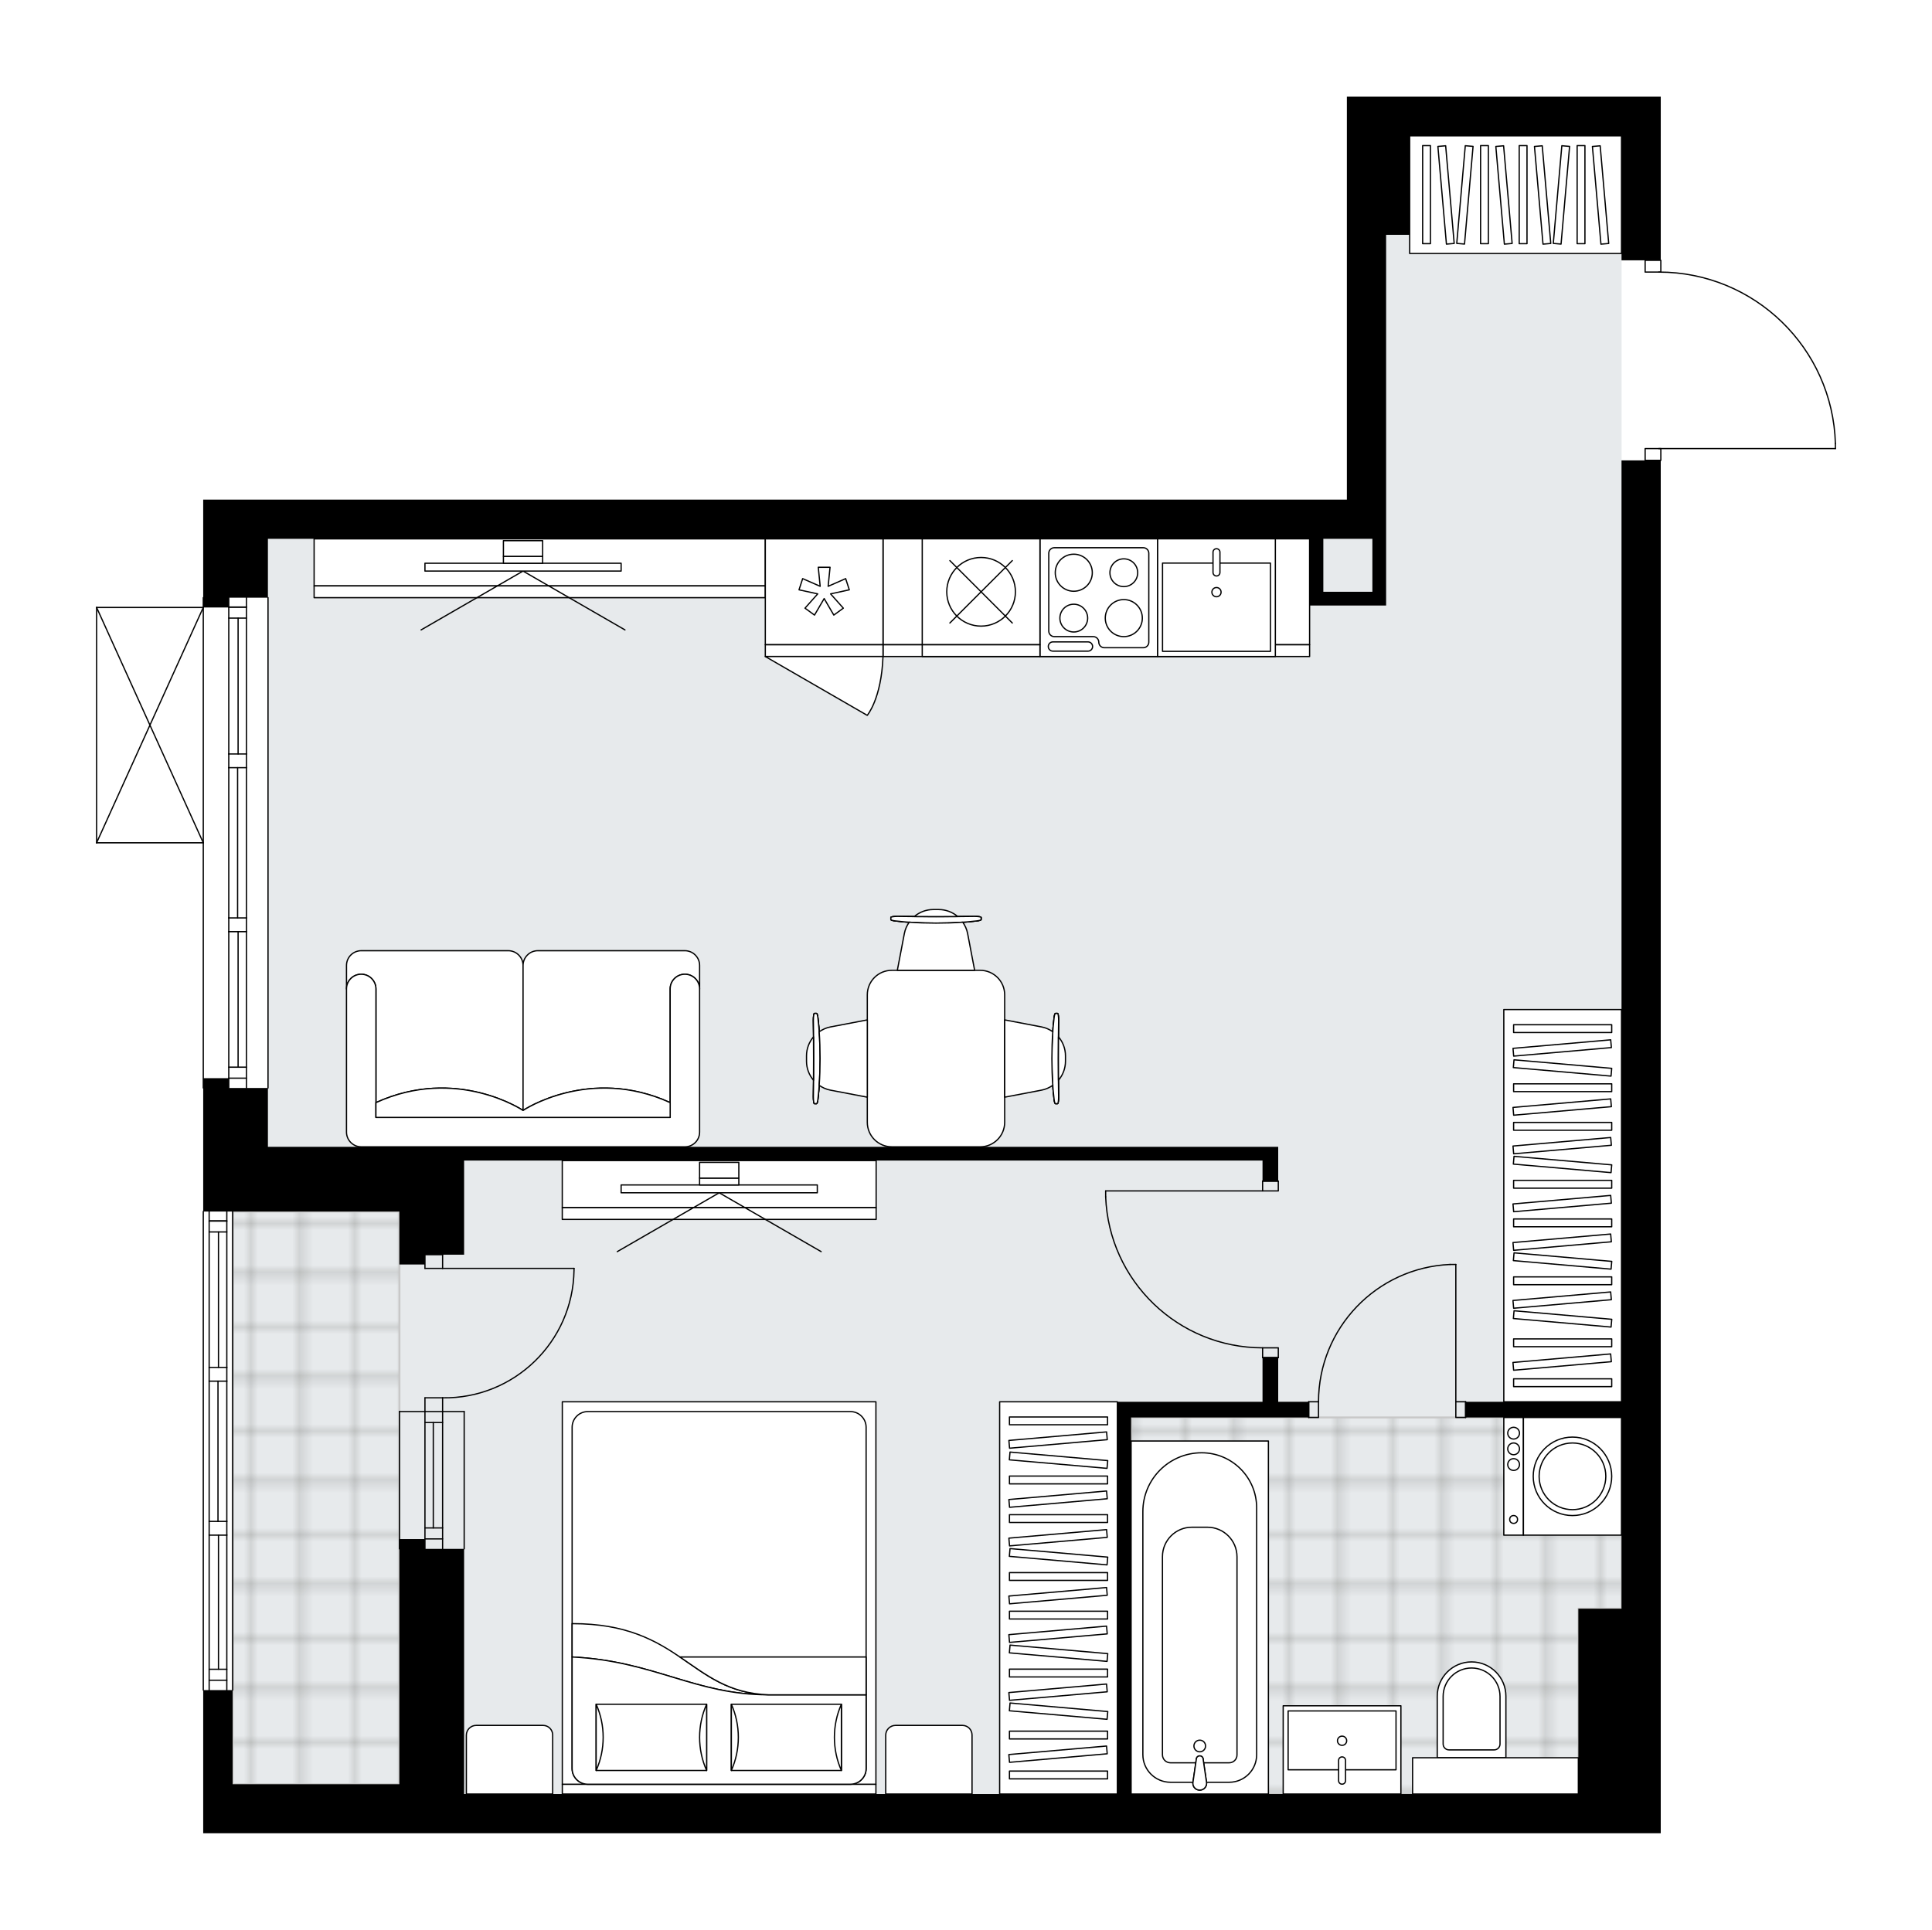 <svg xmlns="http://www.w3.org/2000/svg" xmlns:xlink="http://www.w3.org/1999/xlink" height="1998.23px" id="Layer_1" style="enable-background:new 0 0 2000 1998.23;" version="1.1" viewBox="0 0 2000 1998.23" width="2000px" x="0px" y="0px" xml:space="preserve">
<style type="text/css">
	.st0{fill:none;}
	.st1{opacity:0.25;fill:none;stroke:#13110C;stroke-width:0.4;stroke-miterlimit:10;}
	.st2{fill:#FFFFFF;}
	.st3{fill:#E7EAEC;}
	.st4{fill:url(#SVGID_1_);stroke:#C8C8C8;stroke-width:2;stroke-linecap:round;stroke-linejoin:round;stroke-miterlimit:10;}
	
		.st5{fill:url(#SVGID_00000069355480370616813000000007582710139180853383_);stroke:#C8C8C8;stroke-width:2;stroke-linecap:round;stroke-linejoin:round;stroke-miterlimit:10;}
	.st6{fill:none;stroke:#000000;stroke-width:1.3;stroke-linecap:round;stroke-linejoin:round;stroke-miterlimit:10;}
	.st7{fill:#FFFFFF;stroke:#000000;stroke-width:1.3;stroke-linecap:round;stroke-linejoin:round;stroke-miterlimit:10;}
	.st8{fill:none;stroke:#000000;stroke-width:1.3;stroke-linecap:round;stroke-linejoin:round;}
	.st9{fill:none;stroke:#000000;stroke-width:1.3;stroke-linecap:round;stroke-linejoin:round;stroke-dasharray:10.156,10.156;}
	.st10{fill:none;stroke:#000000;stroke-width:1.3;stroke-linecap:round;stroke-linejoin:round;stroke-dasharray:10.205,10.205;}
	.st11{fill:none;stroke:#000000;stroke-width:1.3;stroke-linecap:round;stroke-linejoin:round;stroke-dasharray:10.009,10.009;}
	.st12{font-family:'Arial-BoldMT';}
	.st13{font-size:106.437px;}
	.st14{font-size:90.062px;}
	.st15{font-family:'ArialMT';}
	.st16{font-size:40px;}
</style>
<pattern height="14.57" id="New_Pattern_Swatch_2" patternUnits="userSpaceOnUse" style="overflow:visible;" viewBox="7.49 -22.06 14.57 14.57" width="14.57" x="-1375.51" y="1045.3">
	<g>
		<rect class="st0" height="14.57" width="14.57" x="7.49" y="-22.06" />
		<g>
			<rect class="st1" height="7.29" width="7.29" x="14.77" y="-7.49" />
		</g>
		<g>
			<rect class="st1" height="7.29" width="7.29" x="0.2" y="-7.49" />
		</g>
		<g>
			<rect class="st1" height="7.29" width="7.29" x="22.06" y="-14.77" />
		</g>
		<g>
			<rect class="st1" height="7.29" width="7.29" x="7.49" y="-14.77" />
			<rect class="st1" height="7.29" width="7.29" x="14.77" y="-22.06" />
		</g>
		<g>
			<rect class="st1" height="7.29" width="7.29" x="0.2" y="-22.06" />
		</g>
		<g>
			<rect class="st1" height="7.29" width="7.29" x="22.06" y="-29.35" />
		</g>
		<g>
			<rect class="st1" height="7.29" width="7.29" x="7.49" y="-29.35" />
		</g>
	</g>
</pattern>
<path class="st2" d="M1719.2,1898.23H480.44h-40.61H210.35  v-50.77v-96.88c-0.32-0.04-0.57-0.3-0.57-0.63v-495.5c0-0.33,0.25-0.59,0.57-0.63v-126.67c-0.32-0.04-0.57-0.3-0.57-0.63V873.32H100  c-0.09,0-0.18-0.02-0.26-0.06c0,0,0,0-0.01,0c-0.02-0.01-0.04-0.03-0.06-0.04c-0.05-0.03-0.1-0.06-0.14-0.1  c-0.03-0.03-0.04-0.06-0.07-0.1c-0.02-0.04-0.05-0.07-0.07-0.11c-0.02-0.04-0.02-0.09-0.03-0.14c-0.01-0.03-0.02-0.06-0.02-0.1  V628.98c0-0.04,0.01-0.07,0.02-0.1c0.01-0.05,0.01-0.1,0.03-0.14c0.02-0.04,0.04-0.07,0.07-0.11c0.02-0.03,0.04-0.07,0.07-0.1  c0.04-0.04,0.09-0.07,0.14-0.1c0.02-0.01,0.04-0.03,0.06-0.04c0,0,0,0,0.01,0c0.04-0.02,0.08-0.02,0.12-0.03  c0.04-0.01,0.09-0.03,0.13-0.03c0,0,0,0,0.01,0h109.78v-9.5c0-0.33,0.25-0.59,0.57-0.63V517.32h26.4h40.62h1116.91V243.17V100h64.98  h259.94v40.61v128.27h0.08c0.36,0,0.65,0.29,0.65,0.65v11.57c46.99,0.68,91.33,19.01,125.12,51.81  c34.43,33.43,54.18,78.26,55.6,126.23c0,0,0,0.01,0,0.01c0,0,0,0.01,0,0.01v5.32c0,0.36-0.29,0.65-0.65,0.65h-180.07v11.53  c0,0.36-0.29,0.65-0.65,0.65h-0.08v1188.39v191.91V1898.23z" id="background" />
<g id="floor">
	<polygon class="st3" points="1678.67,140.58 1433.51,140.58 1433.51,557.9 277.45,557.9 277.45,1254.45 240.89,1254.45    240.89,1847.43 480.52,1847.43 480.52,1857.58 1678.67,1857.58 1678.67,784.29 1678.67,784.29  " />
	<pattern id="SVGID_1_" patternTransform="matrix(7.164 0 0 7.164 38107.043 48099.594)" xlink:href="#New_Pattern_Swatch_2">
	</pattern>
	<rect class="st4" height="592.98" width="172.61" x="240.89" y="1254.45" />
	
		<pattern id="SVGID_00000085251887031068290240000004311543425407665312_" patternTransform="matrix(7.164 0 0 7.164 38107.043 48099.594)" xlink:href="#New_Pattern_Swatch_2">
	</pattern>
	
		<polygon points="   1678.67,1467.68 1170.98,1467.68 1170.98,1610.85 1170.98,1665.68 1170.98,1745.42 1170.98,1820.02 1170.98,1857.58    1462.39,1857.58 1462.39,1857.62 1633.99,1857.62 1633.99,1665.68 1678.67,1665.68  " style="fill:url(#SVGID_00000085251887031068290240000004311543425407665312_);stroke:#C8C8C8;stroke-width:2;stroke-linecap:round;stroke-linejoin:round;stroke-miterlimit:10;" />
	<g id="LINE_00000002358880426924308990000018052111894772994699_">
		<line class="st6" x1="277.45" x2="277.45" y1="618.82" y2="1126.51" />
	</g>
	<g id="LINE_00000067232596954794385690000015584547404668026038_">
		<line class="st6" x1="255.11" x2="236.83" y1="628.62" y2="628.62" />
	</g>
	<g id="LINE_00000128476247970507330870000003056904367827454864_">
		<line class="st6" x1="255.11" x2="236.83" y1="1116.36" y2="1116.36" />
	</g>
	<g id="LINE_00000166656091543290795720000007128450041032912544_">
		<line class="st6" x1="246.48" x2="246.48" y1="780.68" y2="639.99" />
	</g>
	<g id="LINE_00000110464729856534784990000001454953149233441951_">
		<line class="st6" x1="246.48" x2="246.48" y1="1104.99" y2="964.66" />
	</g>
	<g id="LINE_00000055697493978859500940000013072740744004999302_">
		<line class="st6" x1="236.83" x2="255.11" y1="1104.99" y2="1104.99" />
	</g>
	<g id="LINE_00000123430653240651959490000005729394939535110062_">
		<line class="st6" x1="255.11" x2="236.83" y1="628.62" y2="628.62" />
	</g>
	<g id="LINE_00000008845904042388698590000011046717421932143247_">
		<line class="st6" x1="236.83" x2="255.11" y1="639.99" y2="639.99" />
	</g>
	<g id="LINE_00000105418249500372006300000007296510804267850637_">
		<line class="st6" x1="255.11" x2="236.83" y1="794.89" y2="794.89" />
	</g>
	<g id="LINE_00000142881526514721620940000014230665260070498692_">
		<line class="st6" x1="236.83" x2="236.83" y1="794.89" y2="780.68" />
	</g>
	<g id="LINE_00000154420045064456992170000006862725734409027263_">
		<line class="st6" x1="236.83" x2="255.11" y1="780.68" y2="780.68" />
	</g>
	<g id="LINE_00000029017067847356622740000007202543498787246776_">
		<line class="st6" x1="255.11" x2="255.11" y1="780.68" y2="794.89" />
	</g>
	<g id="LINE_00000045583007414095639740000005936931872848375191_">
		<line class="st6" x1="210.43" x2="210.43" y1="1126.51" y2="618.82" />
	</g>
	<g id="LINE_00000090983152400242617560000018406577339311134373_">
		<line class="st6" x1="255.11" x2="236.83" y1="964.66" y2="964.66" />
	</g>
	<g id="LINE_00000000932506640435012300000009050310101583662483_">
		<line class="st6" x1="236.83" x2="236.83" y1="964.66" y2="950.45" />
	</g>
	<g id="LINE_00000080177729910950034920000010980148974844132489_">
		<line class="st6" x1="236.83" x2="255.11" y1="950.45" y2="950.45" />
	</g>
	<g id="LINE_00000161626474200610733450000012022692156169471668_">
		<line class="st6" x1="255.11" x2="255.11" y1="950.45" y2="964.66" />
	</g>
	<g id="LINE_00000136386094313880382470000010744121074181209730_">
		<line class="st6" x1="245.97" x2="245.97" y1="950.45" y2="794.89" />
	</g>
	<g id="LWPOLYLINE_00000093870222678643516860000017651782238851716257_">
		<line class="st6" x1="255.11" x2="255.11" y1="964.66" y2="1126.51" />
	</g>
	<g id="LWPOLYLINE_00000169554534573455891810000000112490948639283894_">
		<line class="st6" x1="255.11" x2="255.11" y1="950.45" y2="794.89" />
	</g>
	<g id="LWPOLYLINE_00000088098402648135969690000010526655995313988771_">
		<line class="st6" x1="255.11" x2="255.11" y1="780.68" y2="618.82" />
	</g>
	<g id="LWPOLYLINE_00000143601828074196048180000002180860541252533690_">
		<line class="st6" x1="236.83" x2="236.83" y1="964.66" y2="1126.51" />
	</g>
	<g id="LWPOLYLINE_00000178913832689904201840000011712131649465104544_">
		<line class="st6" x1="236.83" x2="236.83" y1="950.45" y2="794.89" />
	</g>
	<g id="LWPOLYLINE_00000182510315969564212790000005782503028743417267_">
		<line class="st6" x1="236.83" x2="236.83" y1="780.68" y2="618.82" />
	</g>
	<g id="LINE_00000036231698333894742920000009655153763286512823_">
		<line class="st6" x1="240.89" x2="240.89" y1="1254.45" y2="1749.95" />
	</g>
	<g id="LINE_00000065070127444664168520000011653555838508693657_">
		<line class="st6" x1="234.8" x2="216.52" y1="1264.24" y2="1264.24" />
	</g>
	<g id="LINE_00000054230505142532673680000010465510661339500182_">
		<line class="st6" x1="234.8" x2="216.52" y1="1739.8" y2="1739.8" />
	</g>
	<g id="LINE_00000138547630378035241280000011124178358173208716_">
		<line class="st6" x1="226.17" x2="226.17" y1="1415.9" y2="1275.61" />
	</g>
	<g id="LINE_00000012468045061323046670000012118392789256155324_">
		<line class="st6" x1="226.17" x2="226.17" y1="1728.43" y2="1589.53" />
	</g>
	<g id="LINE_00000078025536006815720640000017884888124048187016_">
		<line class="st6" x1="216.52" x2="234.8" y1="1728.43" y2="1728.43" />
	</g>
	<g id="LINE_00000075149822687060906930000016646172276426347664_">
		<line class="st6" x1="234.8" x2="216.52" y1="1264.24" y2="1264.24" />
	</g>
	<g id="LINE_00000043439352978019314380000004962311100795998123_">
		<line class="st6" x1="216.52" x2="234.8" y1="1275.61" y2="1275.61" />
	</g>
	<g id="LINE_00000096743677148643138740000013472633667812114873_">
		<line class="st6" x1="234.8" x2="216.52" y1="1430.11" y2="1430.11" />
	</g>
	<g id="LINE_00000137092565375247144220000006065943834060130951_">
		<line class="st6" x1="216.52" x2="216.52" y1="1430.11" y2="1415.9" />
	</g>
	<g id="LINE_00000010271985269410614760000012699601797574267563_">
		<line class="st6" x1="216.52" x2="234.8" y1="1415.9" y2="1415.9" />
	</g>
	<g id="LINE_00000100358674799824393990000002995956461249188511_">
		<line class="st6" x1="234.8" x2="234.8" y1="1415.9" y2="1430.11" />
	</g>
	<g id="LINE_00000062190744651283561370000005501446391461002403_">
		<line class="st6" x1="210.43" x2="210.43" y1="1749.95" y2="1254.45" />
	</g>
	<g id="LINE_00000107568549132426876650000013607313926033431964_">
		<line class="st6" x1="234.8" x2="216.52" y1="1589.53" y2="1589.53" />
	</g>
	<g id="LINE_00000056388137954695193110000013514050211264267430_">
		<line class="st6" x1="216.52" x2="216.52" y1="1589.53" y2="1575.31" />
	</g>
	<g id="LINE_00000145058804837003726050000015979084181747266193_">
		<line class="st6" x1="216.52" x2="234.8" y1="1575.31" y2="1575.31" />
	</g>
	<g id="LINE_00000037676559447321877650000014799309839866357918_">
		<line class="st6" x1="234.8" x2="234.8" y1="1575.31" y2="1589.53" />
	</g>
	<g id="LINE_00000114060340465684505750000014417067081125599420_">
		<line class="st6" x1="225.66" x2="225.66" y1="1575.31" y2="1430.11" />
	</g>
	<g id="LWPOLYLINE_00000147919140253518679340000013735602631262097814_">
		<line class="st6" x1="234.8" x2="234.8" y1="1589.53" y2="1749.95" />
	</g>
	<g id="LWPOLYLINE_00000125589141822312661420000011499225671185542583_">
		<line class="st6" x1="234.8" x2="234.8" y1="1575.31" y2="1430.11" />
	</g>
	<g id="LWPOLYLINE_00000085225826917286549010000010441165537447134877_">
		<line class="st6" x1="234.8" x2="234.8" y1="1415.9" y2="1254.45" />
	</g>
	<g id="LWPOLYLINE_00000119080695874116541410000010015368400568726973_">
		<line class="st6" x1="216.52" x2="216.52" y1="1589.53" y2="1749.95" />
	</g>
	<g id="LWPOLYLINE_00000183211059587309308280000005206364158453754765_">
		<line class="st6" x1="216.52" x2="216.52" y1="1575.31" y2="1430.11" />
	</g>
	<g id="LWPOLYLINE_00000132798349871106092210000000203037275361588411_">
		<line class="st6" x1="216.52" x2="216.52" y1="1415.9" y2="1254.45" />
	</g>
	<g id="LINE_00000021111768788434828550000004164876438567656376_">
		<line class="st6" x1="458.18" x2="458.18" y1="1461.59" y2="1603.74" />
	</g>
	<g id="LINE_00000021104705085121540920000011123934019570503050_">
		<line class="st6" x1="439.91" x2="439.91" y1="1461.59" y2="1603.74" />
	</g>
	<g id="LINE_00000121999788276841382150000016535060641294984065_">
		<line class="st6" x1="448.54" x2="448.54" y1="1472.96" y2="1582.07" />
	</g>
	<g id="LINE_00000144325584656183172370000012837779675358169989_">
		<line class="st6" x1="458.18" x2="439.91" y1="1593.44" y2="1593.44" />
	</g>
	<g id="LINE_00000073719556568445666110000006432112097197548440_">
		<line class="st6" x1="458.18" x2="439.91" y1="1472.96" y2="1472.96" />
	</g>
	<g id="LINE_00000073701473558800613200000015150734499238929043_">
		<line class="st6" x1="480.52" x2="480.52" y1="1461.59" y2="1603.74" />
	</g>
	<g id="LINE_00000070841046880247399610000009562033711886357131_">
		<line class="st6" x1="413.51" x2="413.51" y1="1603.74" y2="1461.59" />
	</g>
	<g id="LINE_00000116915198887561215730000009211125506508826007_">
		<line class="st6" x1="458.2" x2="439.92" y1="1582.07" y2="1582.07" />
	</g>
	<g id="LINE_00000052063193827641011070000008456614129776523659_">
		<line class="st6" x1="480.52" x2="413.51" y1="1461.59" y2="1461.59" />
	</g>
	<g id="LWPOLYLINE_00000019662877653469849610000005808656483218488245_">
		<rect class="st6" height="16.25" width="10.15" x="1507.07" y="1451.43" />
	</g>
	<g id="LWPOLYLINE_00000176030386752019200110000013181258343066470049_">
		<rect class="st6" height="16.25" width="10.15" x="1354.76" y="1451.43" />
	</g>
	<g id="LINE_00000109001727388462992420000008055416857326215345_">
		<line class="st6" x1="1517.22" x2="1517.22" y1="1451.43" y2="1467.68" />
	</g>
	<g id="LINE_00000157986453679942272120000009505187202584368301_">
		<line class="st6" x1="1354.76" x2="1354.76" y1="1451.43" y2="1467.68" />
	</g>
	<g id="LINE_00000031905678432983606650000014736348142812423056_">
		<line class="st6" x1="1507.07" x2="1507.07" y1="1451.43" y2="1309.28" />
	</g>
	<g id="ARC_00000044862873674843584570000001531099325344208517_">
		<path class="st6" d="M1364.92,1451.43c0.05-76.14,59.99-138.77,136.06-142.15" />
	</g>
	<g id="LINE_00000041282519355598901430000008698911996035490230_">
		<line class="st6" x1="1507.07" x2="1500.98" y1="1309.28" y2="1309.28" />
	</g>
	<g id="LWPOLYLINE_00000054948262054134872400000015643788030149929381_">
		<rect class="st6" height="10.15" width="16.25" x="1307.04" y="1222.97" />
	</g>
	<g id="LWPOLYLINE_00000110462301393239339110000000333987145279065984_">
		<rect class="st6" height="10.15" width="16.25" x="1307.04" y="1395.59" />
	</g>
	<g id="LINE_00000166667094537534550360000011740776159969696916_">
		<line class="st6" x1="1307.04" x2="1323.29" y1="1222.97" y2="1222.97" />
	</g>
	<g id="LINE_00000183220710085631217290000009753390151130325888_">
		<line class="st6" x1="1307.04" x2="1323.29" y1="1405.74" y2="1405.74" />
	</g>
	<g id="LINE_00000160887943735317075570000003151313222024251029_">
		<line class="st6" x1="1307.04" x2="1144.58" y1="1233.13" y2="1233.13" />
	</g>
	<g id="LINE_00000165936495001843256310000004592069761147540157_">
		<line class="st6" x1="1144.58" x2="1144.58" y1="1239.22" y2="1233.13" />
	</g>
	<g id="ARC_00000088835556403404032910000016528577709153549717_">
		<path class="st6" d="M1307.04,1395.59c-87.36-0.04-159.08-69.08-162.46-156.37" />
	</g>
	<g id="LWPOLYLINE_00000130609047129231800590000018188279259364338318_">
		<rect class="st6" height="12.18" width="16.25" x="1703.04" y="269.54" />
	</g>
	<g id="LWPOLYLINE_00000032648580392612060320000008239465734640423099_">
		<rect class="st6" height="12.18" width="16.25" x="1703.04" y="464.49" />
	</g>
	<g id="LWPOLYLINE_00000018947303374824697460000006863444428661952155_">
		<path class="st6" d="M1900,459.16c-2.93-98.84-83.89-177.44-182.77-177.44" />
	</g>
	<g id="LINE_00000127750934263647016330000009277959784776789948_">
		<line class="st6" x1="1717.23" x2="1900" y1="464.49" y2="464.49" />
	</g>
	<g id="LINE_00000102530763929546150580000010085054777165714312_">
		<line class="st6" x1="1900" x2="1900" y1="464.49" y2="459.16" />
	</g>
	<g id="ARC_00000001658752871866778570000015127313347504673197_">
		<path class="st6" d="M594.24,1313.34c0,0.66-0.01,1.33-0.02,1.99c-1.11,74.03-62.02,133.14-136.05,132.04" />
	</g>
	<g id="LINE_00000053514041253745907250000000589769383246465673_">
		<line class="st6" x1="458.18" x2="594.24" y1="1313.34" y2="1313.34" />
	</g>
	<g id="LINE_00000040545200903458062420000010389482245553747114_">
		<line class="st6" x1="458.18" x2="458.18" y1="1461.59" y2="1447.37" />
	</g>
	<g id="LINE_00000149375056237583673780000008947217643197518996_">
		<line class="st6" x1="458.18" x2="439.91" y1="1447.37" y2="1447.37" />
	</g>
	<g id="LINE_00000156571759835752750200000017615712494459801782_">
		<line class="st6" x1="439.91" x2="439.91" y1="1447.37" y2="1461.59" />
	</g>
	<g id="LINE_00000031186312752437309750000012992730775225344393_">
		<line class="st6" x1="439.91" x2="439.91" y1="1299.13" y2="1313.34" />
	</g>
	<g id="LINE_00000171717714852532249160000009023057852673954944_">
		<line class="st6" x1="439.91" x2="458.18" y1="1313.34" y2="1313.34" />
	</g>
	<g id="LINE_00000147195720913562330460000003049558505157026204_">
		<line class="st6" x1="458.18" x2="458.18" y1="1313.34" y2="1299.13" />
	</g>
	<g id="LINE_00000156569666118233759020000006702405079138873528_">
		<line class="st6" x1="439.91" x2="458.18" y1="1299.13" y2="1299.13" />
	</g>
	<g id="LINE_00000023977362460314148770000013832169853385719986_">
		<line class="st6" x1="100" x2="100" y1="872.67" y2="628.98" />
	</g>
	<g id="LINE_00000122690927167892091500000007627687468595675041_">
		<line class="st6" x1="100" x2="210.43" y1="628.98" y2="628.98" />
	</g>
	<g id="LINE_00000021840673057136267940000014106205501279327138_">
		<line class="st6" x1="210.43" x2="100" y1="872.67" y2="872.67" />
	</g>
	<g id="LWPOLYLINE_00000153678065989822344300000002392985192379892902_">
		<line class="st6" x1="210.43" x2="100" y1="628.98" y2="872.67" />
	</g>
	<g id="LWPOLYLINE_00000065760222493920323460000005295938262433383823_">
		<line class="st6" x1="210.43" x2="100" y1="872.67" y2="628.98" />
	</g>
	<polygon points="1678.58,1451.47 1517.14,1451.47 1517.14,1467.71 1678.58,1467.71 1678.58,1665.71 1633.91,1665.71    1633.91,1857.62 1170.89,1857.62 1170.89,1467.71 1354.68,1467.71 1354.68,1451.47 1323.2,1451.47 1323.2,1405.77 1306.96,1405.77    1306.96,1451.47 1156.68,1451.47 1156.68,1467.71 1156.68,1857.62 480.44,1857.62 480.44,1603.77 439.82,1603.77 439.82,1593.62    413.42,1593.62 413.42,1847.46 240.81,1847.46 240.81,1749.99 210.35,1749.99 210.35,1847.46 210.35,1898.23 439.82,1898.23    480.44,1898.23 1719.2,1898.23 1719.2,1857.62 1719.2,1665.71 1719.2,476.7 1678.58,476.7  " />
	<polygon points="277.36,1254.48 413.42,1254.48 413.42,1299.16 413.42,1309.31 439.82,1309.31 439.82,1299.16 480.44,1299.16    480.44,1201.68 1306.96,1201.68 1306.96,1223.01 1323.2,1223.01 1323.2,1201.68 1323.2,1187.47 480.44,1187.47 413.42,1187.47    277.36,1187.47 277.36,1126.55 236.75,1126.55 236.75,1116.39 210.35,1116.39 210.35,1254.48 236.75,1254.48  " />
	<path d="M1394.28,100v143.17v274.15H277.36h-40.62h-26.4v111.69h26.4v-10.15h40.62v-60.92h1078.33v69.05h14.22h50.77h14.22v-69.05   v-40.62V243.17h24.37V140.61h219.32v128.95h40.62V140.61V100h-259.94H1394.28z M1420.68,612.77h-50.77v-54.83h50.77V612.77z" />
</g>
<g id="mebel">
	<g>
		<path class="st7" d="M996.29,1786.54h-69.24c-5.61,0-10.15,4.55-10.15,10.15v60.92h89.35v-61.11    C1006.26,1791,1001.8,1786.54,996.29,1786.54z" />
		<path class="st7" d="M562.17,1786.54h-69.24c-5.61,0-10.15,4.55-10.15,10.15v60.92h89.35v-61.11    C572.14,1791,567.68,1786.54,562.17,1786.54z" />
		<g>
			
				<rect class="st7" height="10.15" transform="matrix(-1 -8.969327e-11 8.969327e-11 -1 1488.857 3705.081)" width="324.64" x="582.11" y="1847.46" />
			
				<rect class="st7" height="396" transform="matrix(-1 -8.969327e-11 8.969327e-11 -1 1488.857 3298.93)" width="324.64" x="582.11" y="1451.47" />
			<path class="st7" d="M880.35,1847.46H608.51c-8.97,0-16.25-7.27-16.25-16.25v-353.35c0-8.97,7.27-16.25,16.25-16.25h271.84     c8.97,0,16.25,7.27,16.25,16.25v353.35C896.6,1840.19,889.32,1847.46,880.35,1847.46z" />
			<path class="st7" d="M592.26,1715.71c84.91,4.16,126.99,39.15,203.45,39.17c-81.81-2.77-90.54-73.85-203.45-73.7L592.26,1715.71z     " />
			<g>
				<path class="st7" d="M592.26,1715.71c84.91,4.16,126.99,39.15,203.45,39.17l100.89,0v76.34c0,8.97-7.27,16.25-16.25,16.25      H608.51c-8.97,0-16.25-7.27-16.25-16.25L592.26,1715.71L592.26,1715.71z" />
			</g>
			
				<rect class="st7" height="68.57" transform="matrix(-1 -8.915681e-11 8.915681e-11 -1 1628.092 3597.86)" width="113.93" x="757.08" y="1764.64" />
			<path class="st7" d="M757.08,1764.64c9.65,21.54,9.65,47.03,0,68.57V1764.64z" />
			<path class="st7" d="M871.01,1833.22c-9.65-21.54-9.65-47.03,0-68.57V1833.22z" />
			
				<rect class="st7" height="68.57" transform="matrix(-1 -9.011870e-11 9.011870e-11 -1 1348.628 3597.86)" width="114.36" x="617.13" y="1764.64" />
			<path class="st7" d="M617.13,1764.64c9.69,21.54,9.69,47.03,0,68.57V1764.64z" />
			<path class="st7" d="M731.5,1833.22c-9.69-21.54-9.69-47.03,0-68.57L731.5,1833.22z" />
			<g>
				<path class="st7" d="M795.71,1754.88H896.6v-39.17H703.82C731.14,1734.19,753.88,1753.47,795.71,1754.88z" />
			</g>
		</g>
	</g>
	<g>
		
			<rect class="st7" height="219.32" transform="matrix(1.432108e-10 -1 1 1.432108e-10 1367.385 1770.46)" width="121.85" x="1508" y="91.88" />
		<g>
			
				<rect class="st7" height="8.07" transform="matrix(1.353078e-10 -1 1 1.353078e-10 1275.219 1678.294)" width="101.54" x="1425.99" y="197.5" />
			
				<rect class="st7" height="8.07" transform="matrix(1.346088e-10 -1 1 1.346088e-10 1335.193 1738.268)" width="101.54" x="1485.96" y="197.5" />
			
				<rect class="st7" height="8.07" transform="matrix(1.346266e-10 -1 1 1.346266e-10 1375.176 1778.251)" width="101.54" x="1525.94" y="197.5" />
			
				<rect class="st7" height="8.07" transform="matrix(1.343406e-10 -1 1 1.343406e-10 1435.15 1838.225)" width="101.54" x="1585.92" y="197.5" />
			
				<rect class="st7" height="8.07" transform="matrix(0.087 -0.996 0.996 0.087 1183.776 1694.94)" width="101.54" x="1465.97" y="197.5" />
			
				<rect class="st7" height="8.07" transform="matrix(0.087 -0.996 0.996 0.087 1275.021 1794.517)" width="101.54" x="1565.93" y="197.5" />
			
				<rect class="st7" height="8.07" transform="matrix(-0.087 -0.996 0.996 -0.087 1426.427 1710.155)" width="101.54" x="1445.98" y="197.5" />
			
				<rect class="st7" height="8.07" transform="matrix(-0.087 -0.996 0.996 -0.087 1491.629 1769.901)" width="101.54" x="1505.95" y="197.5" />
			
				<rect class="st7" height="8.07" transform="matrix(-0.087 -0.996 0.996 -0.087 1535.096 1809.732)" width="101.54" x="1545.94" y="197.5" />
			
				<rect class="st7" height="8.07" transform="matrix(-0.087 -0.996 0.996 -0.087 1600.297 1869.478)" width="101.54" x="1605.91" y="197.5" />
		</g>
	</g>
	<g>
		<rect class="st7" height="406.15" width="121.85" x="1034.83" y="1451.47" />
		<g>
			<rect class="st7" height="8.07" width="101.54" x="1044.99" y="1528.38" />
			<rect class="st7" height="8.07" width="101.54" x="1044.99" y="1568.36" />
			<rect class="st7" height="8.07" width="101.54" x="1044.99" y="1628.34" />
			<rect class="st7" height="8.07" width="101.54" x="1044.99" y="1668.32" />
			<rect class="st7" height="8.07" width="101.54" x="1044.99" y="1728.3" />
			
				<rect class="st7" height="8.07" transform="matrix(0.996 0.087 -0.087 0.996 135.986 -89.746)" width="101.54" x="1044.99" y="1508.39" />
			
				<rect class="st7" height="8.07" transform="matrix(0.996 0.087 -0.087 0.996 144.698 -89.366)" width="101.54" x="1044.99" y="1608.35" />
			
				<rect class="st7" height="8.07" transform="matrix(0.996 0.087 -0.087 0.996 153.41 -88.986)" width="101.54" x="1044.99" y="1708.3" />
			
				<rect class="st7" height="8.07" transform="matrix(0.996 -0.087 0.087 0.996 -131.131 101.409)" width="101.54" x="1044.99" y="1548.37" />
			
				<rect class="st7" height="8.07" transform="matrix(0.996 -0.087 0.087 0.996 -134.616 101.561)" width="101.54" x="1044.99" y="1588.36" />
			
				<rect class="st7" height="8.07" transform="matrix(0.996 -0.087 0.087 0.996 -139.843 101.789)" width="101.54" x="1044.99" y="1648.33" />
			
				<rect class="st7" height="8.07" transform="matrix(0.996 -0.087 0.087 0.996 -143.328 101.941)" width="101.54" x="1044.99" y="1688.31" />
			
				<rect class="st7" height="8.07" transform="matrix(0.996 0.087 -0.087 0.996 158.637 -88.757)" width="101.54" x="1044.99" y="1768.28" />
			
				<rect class="st7" height="8.07" transform="matrix(0.996 -0.087 0.087 0.996 -148.555 102.17)" width="101.54" x="1044.99" y="1748.29" />
			<rect class="st7" height="8.07" width="101.54" x="1044.99" y="1467.19" />
			
				<rect class="st7" height="8.07" transform="matrix(0.996 -0.087 0.087 0.996 -125.798 101.176)" width="101.54" x="1044.99" y="1487.18" />
			<rect class="st7" height="8.07" width="101.54" x="1044.99" y="1792.5" />
			<rect class="st7" height="8.07" width="101.54" x="1044.99" y="1833.83" />
			
				<rect class="st7" height="8.07" transform="matrix(0.996 -0.087 0.087 0.996 -154.151 102.414)" width="101.54" x="1044.99" y="1812.49" />
		</g>
	</g>
	<g>
		<rect class="st7" height="406.15" width="121.85" x="1556.74" y="1045.32" />
		<g>
			<rect class="st7" height="8.07" width="101.54" x="1566.89" y="1122.23" />
			<rect class="st7" height="8.07" width="101.54" x="1566.89" y="1162.21" />
			<rect class="st7" height="8.07" width="101.54" x="1566.89" y="1222.19" />
			<rect class="st7" height="8.07" width="101.54" x="1566.89" y="1262.17" />
			<rect class="st7" height="8.07" width="101.54" x="1566.89" y="1322.14" />
			
				<rect class="st7" height="8.07" transform="matrix(0.996 0.087 -0.087 0.996 102.574 -136.779)" width="101.54" x="1566.89" y="1102.24" />
			
				<rect class="st7" height="8.07" transform="matrix(0.996 0.087 -0.087 0.996 111.286 -136.398)" width="101.54" x="1566.89" y="1202.2" />
			
				<rect class="st7" height="8.07" transform="matrix(0.996 0.087 -0.087 0.996 119.998 -136.018)" width="101.54" x="1566.89" y="1302.15" />
			
				<rect class="st7" height="8.07" transform="matrix(0.996 -0.087 0.087 0.996 -93.747 145.35)" width="101.54" x="1566.89" y="1142.22" />
			
				<rect class="st7" height="8.07" transform="matrix(0.996 -0.087 0.087 0.996 -97.232 145.502)" width="101.54" x="1566.89" y="1182.2" />
			
				<rect class="st7" height="8.07" transform="matrix(0.996 -0.087 0.087 0.996 -102.459 145.731)" width="101.54" x="1566.89" y="1242.18" />
			
				<rect class="st7" height="8.07" transform="matrix(0.996 -0.087 0.087 0.996 -105.944 145.883)" width="101.54" x="1566.89" y="1282.16" />
			
				<rect class="st7" height="8.07" transform="matrix(0.996 0.087 -0.087 0.996 125.225 -135.79)" width="101.54" x="1566.89" y="1362.13" />
			
				<rect class="st7" height="8.07" transform="matrix(0.996 -0.087 0.087 0.996 -111.171 146.111)" width="101.54" x="1566.89" y="1342.14" />
			<rect class="st7" height="8.07" width="101.54" x="1566.89" y="1061.04" />
			
				<rect class="st7" height="8.07" transform="matrix(0.996 -0.087 0.087 0.996 -88.414 145.117)" width="101.54" x="1566.89" y="1081.03" />
			<rect class="st7" height="8.07" width="101.54" x="1566.89" y="1386.35" />
			<rect class="st7" height="8.07" width="101.54" x="1566.89" y="1427.68" />
			
				<rect class="st7" height="8.07" transform="matrix(0.996 -0.087 0.087 0.996 -116.766 146.355)" width="101.54" x="1566.89" y="1406.34" />
		</g>
	</g>
	<g>
		<rect class="st7" height="109.66" width="441.61" x="914.09" y="557.93" />
		<rect class="st7" height="12.18" width="441.61" x="914.09" y="667.6" />
	</g>
	<g>
		<path class="st7" d="M897.83,1162.08v-132c0-14.02,11.36-25.38,25.38-25.38h91.44c14.02,0,25.38,11.36,25.38,25.38v132    c0,14.02-11.36,25.38-25.38,25.38h-91.44C909.2,1187.47,897.83,1176.1,897.83,1162.08z" />
		<g>
			<g id="LINE_00000181066919744511912350000014897401012335113647_">
				<path class="st7" d="M1091.19,1138.28c-3.09-24.58-3.09-59.87,0-84.45c0.36-2.84,0.89-4.48,1.45-4.48h0.14h2.01      c0.6,0,1.09,3.18,1.09,7.11c-0.42,26.33-0.42,52.87,0,79.2c0,3.93-0.49,7.11-1.09,7.11h-2.01h-0.14      C1092.08,1142.77,1091.54,1141.12,1091.19,1138.28z" />
			</g>
			<g id="LINE_00000015342303655200844990000009577152646558671002_">
				<path class="st7" d="M1091.19,1138.28c-3.09-24.58-3.09-59.87,0-84.45c0.36-2.84,0.89-4.48,1.45-4.48h0.14h2.01      c0.6,0,1.09,3.18,1.09,7.11c-0.42,26.33-0.42,52.87,0,79.2c0,3.93-0.49,7.11-1.09,7.11h-2.01h-0.14      C1092.08,1142.77,1091.54,1141.12,1091.19,1138.28z" />
			</g>
			<g id="LINE_00000015339867762903042020000008722126931758819481_">
				<path class="st7" d="M1091.19,1138.28c-3.09-24.58-3.09-59.87,0-84.45c0.36-2.84,0.89-4.48,1.45-4.48h0.14h2.01      c0.6,0,1.09,3.18,1.09,7.11c-0.42,26.33-0.42,52.87,0,79.2c0,3.93-0.49,7.11-1.09,7.11h-2.01h-0.14      C1092.08,1142.77,1091.54,1141.12,1091.19,1138.28z" />
			</g>
			<path class="st7" d="M1095.75,1118.5c4.52-5.35,7.22-12.22,7.22-19.65v-5.6c0-7.42-2.7-14.3-7.22-19.65     C1095.61,1088.58,1095.61,1103.54,1095.75,1118.5z" />
			<path class="st7" d="M1040.04,1136.06l38.18-7.29c4.31-0.82,8.2-2.62,11.63-5c-1.24-17.62-1.24-37.82,0-55.44     c-3.42-2.39-7.31-4.18-11.63-5l-38.18-7.29V1136.06z" />
		</g>
		<g>
			<g id="LINE_00000136385464155605265470000009763481967898091682_">
				<path class="st7" d="M1011.16,953.55c-24.58,3.09-59.87,3.09-84.45,0c-2.84-0.36-4.48-0.89-4.48-1.45v-0.14v-2.01      c0-0.6,3.18-1.09,7.11-1.09c26.33,0.42,52.87,0.42,79.2,0c3.93,0,7.11,0.49,7.11,1.09v2.01v0.14      C1015.64,952.66,1013.99,953.19,1011.16,953.55z" />
			</g>
			<g id="LINE_00000166677426612159310220000000392370087915136166_">
				<path class="st7" d="M1011.16,953.55c-24.58,3.09-59.87,3.09-84.45,0c-2.84-0.36-4.48-0.89-4.48-1.45v-0.14v-2.01      c0-0.6,3.18-1.09,7.11-1.09c26.33,0.42,52.87,0.42,79.2,0c3.93,0,7.11,0.49,7.11,1.09v2.01v0.14      C1015.64,952.66,1013.99,953.19,1011.16,953.55z" />
			</g>
			<g id="LINE_00000050655228306170760920000003432099530560428420_">
				<path class="st7" d="M1011.16,953.55c-24.58,3.09-59.87,3.09-84.45,0c-2.84-0.36-4.48-0.89-4.48-1.45v-0.14v-2.01      c0-0.6,3.18-1.09,7.11-1.09c26.33,0.42,52.87,0.42,79.2,0c3.93,0,7.11,0.49,7.11,1.09v2.01v0.14      C1015.64,952.66,1013.99,953.19,1011.16,953.55z" />
			</g>
			<path class="st7" d="M991.38,948.99c-5.35-4.52-12.22-7.22-19.65-7.22h-5.6c-7.42,0-14.3,2.7-19.65,7.22     C961.45,949.12,976.41,949.12,991.38,948.99z" />
			<path class="st7" d="M1008.94,1004.7l-7.29-38.18c-0.82-4.31-2.62-8.2-5-11.63c-17.62,1.24-37.82,1.24-55.44,0     c-2.39,3.42-4.18,7.31-5,11.63l-7.29,38.18H1008.94z" />
		</g>
		<g>
			<g id="LINE_00000040563649316365653450000016410705130516019365_">
				<path class="st7" d="M846.68,1053.83c3.09,24.58,3.09,59.87,0,84.45c-0.36,2.84-0.89,4.48-1.45,4.48h-0.14h-2.01      c-0.6,0-1.09-3.18-1.09-7.11c0.42-26.33,0.42-52.87,0-79.2c0-3.93,0.49-7.11,1.09-7.11h2.01h0.14      C845.79,1049.35,846.32,1051,846.68,1053.83z" />
			</g>
			<g id="LINE_00000147205565953547325180000011793338082044368264_">
				<path class="st7" d="M846.68,1053.83c3.09,24.58,3.09,59.87,0,84.45c-0.36,2.84-0.89,4.48-1.45,4.48h-0.14h-2.01      c-0.6,0-1.09-3.18-1.09-7.11c0.42-26.33,0.42-52.87,0-79.2c0-3.93,0.49-7.11,1.09-7.11h2.01h0.14      C845.79,1049.35,846.32,1051,846.68,1053.83z" />
			</g>
			<g id="LINE_00000028322229591187620720000009328177285513418636_">
				<path class="st7" d="M846.68,1053.83c3.09,24.58,3.09,59.87,0,84.45c-0.36,2.84-0.89,4.48-1.45,4.48h-0.14h-2.01      c-0.6,0-1.09-3.18-1.09-7.11c0.42-26.33,0.42-52.87,0-79.2c0-3.93,0.49-7.11,1.09-7.11h2.01h0.14      C845.79,1049.35,846.32,1051,846.68,1053.83z" />
			</g>
			<path class="st7" d="M842.12,1073.61c-4.52,5.35-7.22,12.22-7.22,19.65v5.6c0,7.42,2.7,14.3,7.22,19.65     C842.25,1103.54,842.25,1088.58,842.12,1073.61z" />
			<path class="st7" d="M897.83,1056.05l-38.18,7.29c-4.31,0.82-8.2,2.62-11.63,5c1.24,17.62,1.24,37.82,0,55.44     c3.42,2.39,7.31,4.18,11.63,5l38.18,7.29V1056.05z" />
		</g>
	</g>
	<g>
		<path class="st7" d="M389.16,1023.99L389.16,1023.99c0-8.41-6.82-15.23-15.23-15.23h0c-8.41,0-15.23,6.82-15.23,15.23v0v-24.31    c0-8.44,6.84-15.29,15.29-15.29h152.18c8.42,0,15.3,6.89,15.3,15.3l0,150.11c0,0-68.68-46.2-152.3-8.1V1023.99z" />
		<path class="st7" d="M693.77,1023.99L693.77,1023.99c0-8.41,6.82-15.23,15.23-15.23h0c8.41,0,15.23,6.82,15.23,15.23v0v-24.31    c0-8.44-6.84-15.29-15.29-15.29H556.77c-8.42,0-15.3,6.89-15.3,15.3l0,150.11c0,0,68.68-46.2,152.3-8.1V1023.99z" />
		<path class="st7" d="M358.69,1172.24v-148.25c0-8.41,6.82-15.23,15.23-15.23h0c8.41,0,15.23,6.82,15.23,15.23v133.01h304.61    v-133.01c0-8.41,6.82-15.23,15.23-15.23h0c8.41,0,15.23,6.82,15.23,15.23v148.25c0,8.41-6.82,15.23-15.23,15.23H373.92    C365.55,1187.47,358.69,1180.61,358.69,1172.24z" />
		<path class="st7" d="M693.77,1141.71c-83.62-38.11-152.3,8.1-152.3,8.1h-0.01c0,0-68.68-46.2-152.3-8.1v15.3h304.61    L693.77,1141.71z" />
	</g>
	<g>
		<g>
			
				<rect class="st7" height="48.74" transform="matrix(-1 -1.488633e-10 1.488633e-10 -1 1489.041 2452.106)" width="324.92" x="582.06" y="1201.68" />
			
				<rect class="st7" height="12.18" transform="matrix(-1 -1.471278e-10 1.471278e-10 -1 1489.041 2513.029)" width="324.92" x="582.06" y="1250.42" />
		</g>
		<g>
			<g>
				<g id="LINE_00000183968953670081681900000011312764909064866964_">
					<line class="st7" x1="744.52" x2="850.04" y1="1235.06" y2="1295.98" />
				</g>
				<g id="LINE_00000102526660365738375130000016697954994757432982_">
					<line class="st7" x1="744.52" x2="639" y1="1235.06" y2="1295.98" />
				</g>
			</g>
			
				<rect class="st7" height="203.08" transform="matrix(8.374996e-11 -1 1 8.374996e-11 -486.476 1975.516)" width="8.12" x="740.46" y="1129.46" />
			
				<rect class="st7" height="40.62" transform="matrix(-9.161934e-11 1 -1 -9.161934e-11 1967.901 478.861)" width="7.11" x="740.97" y="1203.07" />
			
				<rect class="st7" height="40.62" transform="matrix(8.733287e-11 -1 1 8.733287e-11 -467.184 1956.224)" width="16.25" x="736.4" y="1191.4" />
		</g>
	</g>
	<g>
		<g>
			
				<rect class="st7" height="48.74" transform="matrix(-1 -1.035568e-10 1.035568e-10 -1 1117.413 1164.608)" width="467.07" x="325.17" y="557.93" />
			
				<rect class="st7" height="12.18" transform="matrix(-1 -1.023614e-10 1.023614e-10 -1 1117.413 1225.531)" width="467.07" x="325.17" y="606.67" />
		</g>
		<g>
			<g>
				<g id="LINE_00000137130010850085677330000017700416366783120269_">
					<line class="st7" x1="541.44" x2="646.97" y1="591.31" y2="652.23" />
				</g>
				<g id="LINE_00000072263624134219955320000004673639744692605331_">
					<line class="st7" x1="541.44" x2="435.92" y1="591.31" y2="652.23" />
				</g>
			</g>
			
				<rect class="st7" height="203.08" transform="matrix(8.733287e-11 -1 1 8.733287e-11 -45.802 1128.692)" width="8.12" x="537.38" y="485.71" />
			
				<rect class="st7" height="40.62" transform="matrix(-9.161934e-11 1 -1 -9.161934e-11 1121.077 38.187)" width="7.11" x="537.89" y="559.32" />
			
				<rect class="st7" height="40.62" transform="matrix(8.733287e-11 -1 1 8.733287e-11 -26.51 1109.4)" width="16.25" x="533.32" y="547.65" />
		</g>
	</g>
	<g>
		<path class="st7" d="M1523.37,1720.81L1523.37,1720.81c19.63,0,35.54,15.91,35.54,35.54v63.7h-71.08v-63.7    C1487.83,1736.72,1503.74,1720.81,1523.37,1720.81z" />
		
			<rect class="st7" height="37.57" transform="matrix(-1 3.391617e-13 -3.391617e-13 -1 3096.215 3677.666)" width="171.6" x="1462.31" y="1820.05" />
		<path class="st7" d="M1523.37,1727.11L1523.37,1727.11c16.26,0,29.45,13.18,29.45,29.45v49.27c0,3.36-2.73,6.09-6.09,6.09h-46.71    c-3.36,0-6.09-2.73-6.09-6.09v-49.27C1493.92,1740.3,1507.1,1727.11,1523.37,1727.11z" />
	</g>
	<g>
		
			<rect class="st7" height="20.31" transform="matrix(-1.836970e-16 1 -1 -1.836970e-16 3095.527 -38.256)" width="121.85" x="1505.97" y="1518.48" />
		
			<rect class="st7" height="101.54" transform="matrix(-1.836970e-16 1 -1 -1.836970e-16 3156.45 -99.179)" width="121.85" x="1566.89" y="1477.87" />
		<g id="CIRCLE_00000076595999512831985180000018127950664236301476_">
			<circle class="st7" cx="1627.81" cy="1528.64" r="40.62" />
		</g>
		<g id="CIRCLE_00000168109742870863026330000010013814225152103820_">
			<circle class="st7" cx="1627.81" cy="1528.64" r="34.52" />
		</g>
		<g id="CIRCLE_00000027600455861762351200000012321105859989066630_">
			<circle class="st7" cx="1566.89" cy="1573.31" r="4.06" />
		</g>
		<g id="CIRCLE_00000017480144711642940880000007519138849912310152_">
			<circle class="st7" cx="1566.89" cy="1516.45" r="6.09" />
		</g>
		<g id="CIRCLE_00000098906165199589683400000005520944428204485305_">
			<circle class="st7" cx="1566.89" cy="1500.2" r="6.09" />
		</g>
		<g id="CIRCLE_00000026136925710712056250000017007108395145154217_">
			<circle class="st7" cx="1566.89" cy="1483.96" r="6.09" />
		</g>
	</g>
	<g>
		
			<rect class="st7" height="365.54" transform="matrix(-1 -1.224647e-16 1.224647e-16 -1 2483.942 3349.699)" width="142.15" x="1170.89" y="1492.08" />
		<g id="ARC_00000057145583489774626520000007249783599861998727_">
			<path class="st7" d="M1248.98,1845.44c0.1,0.68,0.1,1.37,0,2.05c-0.57,3.87-4.16,6.56-8.04,5.99s-6.56-4.16-5.99-8.04l3.62-24.8     c0.34-1.15,1.24-2.04,2.38-2.38c1.88-0.56,3.85,0.51,4.41,2.38L1248.98,1845.44z" />
		</g>
		<path class="st7" d="M1211.72,1845.43h23.24l3.62-24.79c0.34-1.15,1.24-2.04,2.38-2.38c1.88-0.56,3.85,0.51,4.41,2.38l3.62,24.79    h23.45c15.7,0,28.43-12.73,28.43-28.43v-255.83c0-31.43-25.48-56.9-56.9-56.9c-33.62,0-60.88,27.26-60.88,60.88v251.65    C1183.08,1832.61,1195.9,1845.43,1211.72,1845.43z" />
		<path class="st7" d="M1211.65,1825.27h26.25l0.67-4.62c0.34-1.15,1.24-2.04,2.38-2.38c1.88-0.56,3.85,0.51,4.41,2.38l0.67,4.62    h26.39c4.49,0,8.12-3.64,8.12-8.12v-205.15c0-16.93-13.72-30.65-30.65-30.65h-16.06c-16.82,0-30.46,13.64-30.46,30.46V1817    C1203.39,1821.57,1207.09,1825.27,1211.65,1825.27z" />
		<g id="ARC_00000006677243509599603170000013297342831936900017_">
			<path class="st7" d="M1248.98,1845.44c0.1,0.68,0.1,1.37,0,2.05c-0.57,3.87-4.16,6.56-8.04,5.99s-6.56-4.16-5.99-8.04l3.62-24.8     c0.34-1.15,1.24-2.04,2.38-2.38c1.88-0.56,3.85,0.51,4.41,2.38L1248.98,1845.44z" />
		</g>
		<circle class="st7" cx="1241.97" cy="1807.86" r="6.03" />
	</g>
	<g>
		
			<rect class="st7" height="91.38" transform="matrix(-1 -1.224647e-16 1.224647e-16 -1 2778.569 3623.851)" width="121.85" x="1328.36" y="1766.23" />
		
			<rect class="st7" height="60.92" transform="matrix(-1 -1.224647e-16 1.224647e-16 -1 2778.611 3604.083)" width="111.69" x="1333.46" y="1771.58" />
		<path class="st7" d="M1389.31,1819.16L1389.31,1819.16c1.98,0,3.59,1.61,3.59,3.59v21.06c0,1.98-1.61,3.59-3.59,3.59l0,0    c-1.98,0-3.59-1.61-3.59-3.59v-21.06C1385.71,1820.77,1387.32,1819.16,1389.31,1819.16z" />
		<circle class="st7" cx="1389.31" cy="1802.43" r="4.77" />
	</g>
	<g>
		<rect class="st7" height="121.85" width="121.85" x="1076.54" y="557.93" />
		<path class="st7" d="M1085.68,572.88v80.55c0,3.18,2.58,5.75,5.75,5.75h40.28c3.18,0,5.75,2.58,5.75,5.75l0,0    c0,3.18,2.58,5.75,5.75,5.75h40.28c3.18,0,5.75-2.58,5.75-5.75v-92.06c0-3.18-2.58-5.75-5.75-5.75h-92.06    C1088.26,567.13,1085.68,569.71,1085.68,572.88z" />
		<path class="st7" d="M1126.27,674.22h-36.3c-2.65,0-4.79-2.15-4.79-4.79l0,0c0-2.65,2.15-4.79,4.79-4.79h36.3    c2.65,0,4.79,2.15,4.79,4.79l0,0C1131.06,672.07,1128.92,674.22,1126.27,674.22z" />
		<circle class="st7" cx="1111.57" cy="593.02" r="19.18" />
		<circle class="st7" cx="1163.36" cy="640.01" r="19.18" />
		<circle class="st7" cx="1111.57" cy="640.01" r="14.38" />
		<circle class="st7" cx="1163.36" cy="593.02" r="14.38" />
	</g>
	<g>
		<rect class="st7" height="109.66" width="121.85" x="954.7" y="557.93" />
		<rect class="st7" height="12.18" width="121.85" x="954.7" y="667.6" />
		<circle class="st7" cx="1015.62" cy="612.77" r="35.54" />
		<line class="st7" x1="1047.93" x2="983.31" y1="580.46" y2="645.07" />
		<line class="st7" x1="1047.93" x2="983.31" y1="645.07" y2="580.46" />
	</g>
	<g>
		
			<rect class="st7" height="109.66" transform="matrix(-1 -1.224647e-16 1.224647e-16 -1 1706.331 1225.531)" width="121.85" x="792.24" y="557.93" />
		
			<rect class="st7" height="12.18" transform="matrix(-1 -1.224647e-16 1.224647e-16 -1 1706.331 1347.376)" width="121.85" x="792.24" y="667.6" />
		<polygon class="st7" points="857.29,607.09 859.26,587.38 847.07,587.38 849.04,607.09 830.91,599.13 827.14,610.72 846.5,614.93     833.32,629.72 843.17,636.88 853.17,619.78 863.16,636.88 873.01,629.72 859.83,614.93 879.19,610.72 875.42,599.13   " />
		<path class="st7" d="M792.24,679.78l105.52,60.92c0,0,14.7-17.15,16.32-60.92H792.24z" />
	</g>
	<g>
		<rect class="st7" height="121.85" width="121.85" x="1198.39" y="557.93" />
		<rect class="st7" height="91.38" width="111.69" x="1203.45" y="583.05" />
		<path class="st7" d="M1259.3,596.39L1259.3,596.39c-1.98,0-3.59-1.61-3.59-3.59v-21.05c0-1.98,1.61-3.59,3.59-3.59l0,0    c1.98,0,3.59,1.61,3.59,3.59v21.05C1262.89,594.78,1261.28,596.39,1259.3,596.39z" />
		<circle class="st7" cx="1259.3" cy="613.12" r="4.77" />
	</g>
</g>
</svg>